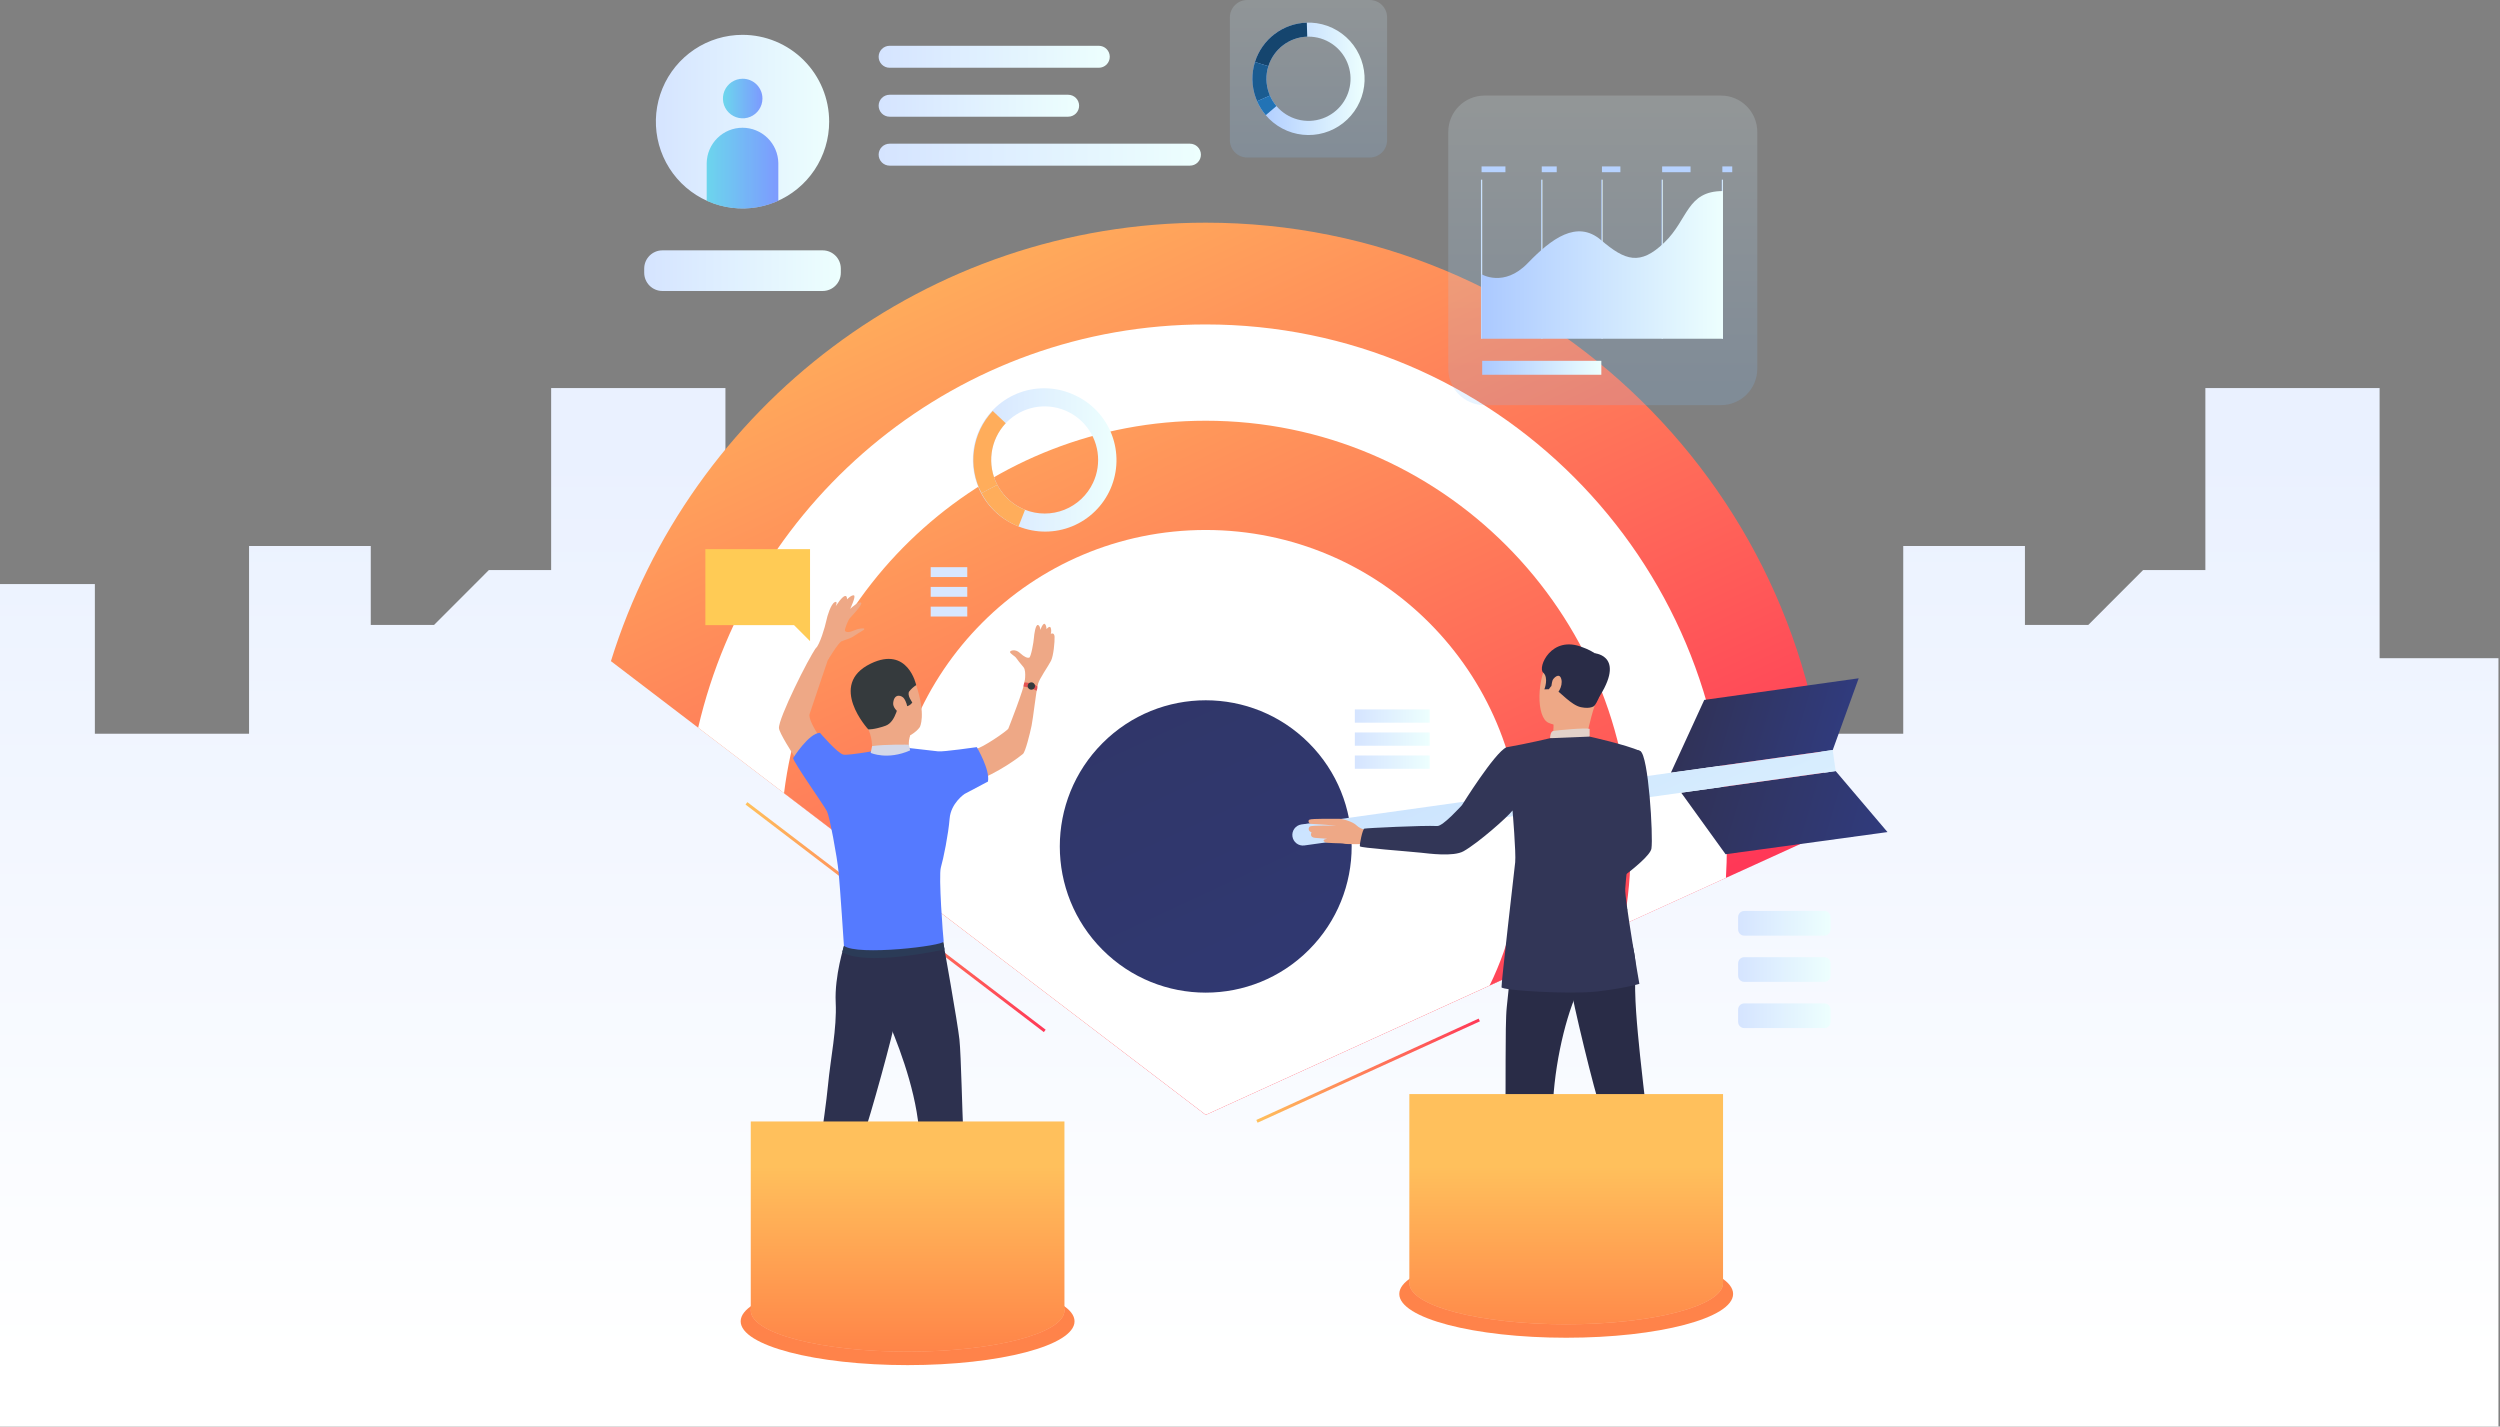 <svg width="524" height="299" viewBox="0 0 524 299" fill="none" xmlns="http://www.w3.org/2000/svg">
<rect x="0" y="0" width="524" height="299" fill="#808080" stroke="none"/>
<g clip-path="url(#clip0_128_1446)">
<path d="M523.677 137.953V299H0V122.426H19.883V153.787H52.203V114.435H77.712V130.99H90.974L102.46 119.492H115.519V81.34H152.05V137.953H189.381V151.593H203.854V131.003H259.026V153.787H280.127V122.426H312.314V169.223H314.191V106.181H342.547V122.426H366.61V153.787H398.918V114.435H424.427V130.99H437.701L449.187 119.492H462.246V81.34H498.765V137.953H523.677Z" fill="url(#paint0_linear_128_1446)"/>
<path d="M172.415 52.473H138.847C136.737 52.473 135.026 54.186 135.026 56.3V57.164C135.026 59.279 136.737 60.992 138.847 60.992H172.415C174.526 60.992 176.237 59.279 176.237 57.164V56.3C176.237 54.186 174.526 52.473 172.415 52.473Z" fill="url(#paint1_linear_128_1446)"/>
<path d="M234.411 79.845H200.843C198.733 79.845 197.022 81.559 197.022 83.673V84.537C197.022 86.651 198.733 88.365 200.843 88.365H234.411C236.522 88.365 238.233 86.651 238.233 84.537V83.673C238.233 81.559 236.522 79.845 234.411 79.845Z" fill="url(#paint2_linear_128_1446)"/>
<path d="M308.944 83.008H275.376C273.266 83.008 271.555 84.721 271.555 86.835V87.699C271.555 89.813 273.266 91.527 275.376 91.527H308.944C311.055 91.527 312.766 89.813 312.766 87.699V86.835C312.766 84.721 311.055 83.008 308.944 83.008Z" fill="url(#paint3_linear_128_1446)"/>
<path d="M383.208 174.236L361.752 184.007L340.306 193.772L312.223 206.566L252.723 233.665L186.763 183.356L164.332 166.247L146.334 152.524L128.051 138.576C144.56 85.336 194.133 46.672 252.717 46.672C323.747 46.672 381.524 103.493 383.208 174.236Z" fill="url(#paint4_linear_128_1446)"/>
<path d="M361.947 177.421C361.947 179.635 361.882 181.83 361.752 184.007L340.305 193.772L312.223 206.566L252.723 233.665L186.763 183.356L164.332 166.247L146.334 152.524C157.584 104.094 200.945 68.003 252.717 68.003C313.046 68.003 361.947 116.992 361.947 177.421Z" fill="white"/>
<path d="M341.801 177.421C341.802 182.906 341.302 188.379 340.305 193.772L312.223 206.566L252.723 233.665L186.763 183.356L164.332 166.247C169.817 122.235 207.301 88.184 252.717 88.184C301.92 88.184 341.801 128.137 341.801 177.421Z" fill="url(#paint5_linear_128_1446)"/>
<path d="M318.945 177.421C318.958 187.523 316.659 197.494 312.223 206.566L252.723 233.666L186.763 183.356C186.585 181.402 186.495 179.423 186.494 177.421C186.494 140.779 216.144 111.084 252.717 111.084C289.29 111.084 318.945 140.779 318.945 177.421Z" fill="white"/>
<path d="M274.351 199.084C286.296 187.118 286.296 167.718 274.351 155.752C262.405 143.787 243.039 143.787 231.094 155.752C219.148 167.718 219.148 187.118 231.094 199.084C243.039 211.049 262.405 211.049 274.351 199.084Z" fill="url(#paint6_linear_128_1446)"/>
<path d="M173.793 25.497C173.793 29.095 172.728 32.613 170.732 35.605C168.737 38.597 165.9 40.929 162.581 42.306C159.262 43.683 155.61 44.043 152.087 43.341C148.564 42.639 145.328 40.906 142.787 38.362C140.247 35.818 138.518 32.576 137.817 29.046C137.116 25.517 137.476 21.859 138.85 18.534C140.225 15.21 142.553 12.368 145.54 10.369C148.527 8.37 152.038 7.303 155.63 7.303C160.447 7.303 165.067 9.22 168.473 12.632C171.879 16.044 173.793 20.672 173.793 25.497Z" fill="url(#paint7_linear_128_1446)"/>
<path opacity="0.72" d="M159.808 20.657C159.807 21.478 159.564 22.279 159.108 22.961C158.652 23.642 158.005 24.174 157.248 24.487C156.492 24.8 155.659 24.881 154.856 24.721C154.053 24.56 153.315 24.165 152.737 23.584C152.158 23.004 151.764 22.265 151.605 21.46C151.445 20.655 151.528 19.822 151.841 19.064C152.155 18.306 152.686 17.658 153.366 17.203C154.047 16.747 154.848 16.504 155.667 16.504C156.211 16.504 156.75 16.611 157.253 16.82C157.756 17.028 158.213 17.334 158.598 17.72C158.982 18.106 159.287 18.564 159.495 19.068C159.703 19.572 159.809 20.112 159.808 20.657Z" fill="url(#paint8_linear_128_1446)"/>
<path opacity="0.72" d="M163.138 34.18V42.075C160.779 43.144 158.22 43.697 155.631 43.697C153.042 43.697 150.483 43.144 148.124 42.075V34.186C148.153 32.211 148.956 30.326 150.361 28.939C151.766 27.553 153.659 26.775 155.631 26.775C157.603 26.775 159.497 27.553 160.901 28.939C162.306 30.326 163.109 32.211 163.138 34.186V34.18Z" fill="url(#paint9_linear_128_1446)"/>
<path d="M230.308 14.203H186.459C186.157 14.203 185.858 14.143 185.579 14.027C185.3 13.911 185.047 13.741 184.834 13.527C184.62 13.313 184.451 13.059 184.336 12.78C184.221 12.5 184.162 12.2 184.163 11.898C184.163 11.288 184.405 10.703 184.835 10.272C185.266 9.84 185.85 9.598 186.459 9.598H230.308C230.61 9.598 230.909 9.657 231.188 9.772C231.467 9.887 231.721 10.056 231.934 10.27C232.148 10.484 232.318 10.737 232.433 11.017C232.549 11.296 232.608 11.596 232.608 11.898C232.609 12.201 232.55 12.501 232.435 12.781C232.319 13.061 232.15 13.315 231.936 13.529C231.722 13.743 231.468 13.913 231.189 14.028C230.91 14.144 230.61 14.203 230.308 14.203Z" fill="url(#paint10_linear_128_1446)"/>
<path d="M223.888 24.461H186.459C186.157 24.461 185.859 24.402 185.58 24.286C185.302 24.171 185.049 24.001 184.835 23.788C184.622 23.574 184.453 23.321 184.338 23.041C184.222 22.762 184.163 22.463 184.163 22.161C184.163 21.552 184.405 20.966 184.835 20.535C185.266 20.104 185.85 19.862 186.459 19.862H223.888C224.497 19.862 225.081 20.104 225.511 20.535C225.942 20.966 226.184 21.552 226.184 22.161C226.184 22.463 226.124 22.762 226.009 23.041C225.894 23.321 225.724 23.574 225.511 23.788C225.298 24.001 225.045 24.171 224.766 24.286C224.488 24.402 224.189 24.461 223.888 24.461Z" fill="url(#paint11_linear_128_1446)"/>
<path d="M249.416 34.719H186.459C185.85 34.719 185.266 34.476 184.835 34.045C184.405 33.614 184.163 33.029 184.163 32.419C184.163 31.809 184.405 31.224 184.835 30.793C185.266 30.361 185.85 30.119 186.459 30.119H249.416C250.024 30.119 250.608 30.361 251.039 30.793C251.47 31.224 251.711 31.809 251.711 32.419C251.711 33.029 251.47 33.614 251.039 34.045C250.608 34.476 250.024 34.719 249.416 34.719Z" fill="url(#paint12_linear_128_1446)"/>
<path d="M382.398 190.936H365.598C364.888 190.936 364.312 191.512 364.312 192.224V194.822C364.312 195.534 364.888 196.11 365.598 196.11H382.398C383.108 196.11 383.683 195.534 383.683 194.822V192.224C383.683 191.512 383.108 190.936 382.398 190.936Z" fill="url(#paint13_linear_128_1446)"/>
<path d="M382.398 200.624H365.598C364.888 200.624 364.312 201.201 364.312 201.912V204.511C364.312 205.222 364.888 205.799 365.598 205.799H382.398C383.108 205.799 383.683 205.222 383.683 204.511V201.912C383.683 201.201 383.108 200.624 382.398 200.624Z" fill="url(#paint14_linear_128_1446)"/>
<path d="M382.398 210.311H365.598C364.888 210.311 364.312 210.888 364.312 211.599V214.198C364.312 214.909 364.888 215.486 365.598 215.486H382.398C383.108 215.486 383.683 214.909 383.683 214.198V211.599C383.683 210.888 383.108 210.311 382.398 210.311Z" fill="url(#paint15_linear_128_1446)"/>
<path opacity="0.18" d="M287.095 0H261.423C259.41 0 257.778 1.635 257.778 3.651V29.368C257.778 31.384 259.41 33.019 261.423 33.019H287.095C289.108 33.019 290.74 31.384 290.74 29.368V3.651C290.74 1.635 289.108 0 287.095 0Z" fill="url(#paint16_linear_128_1446)"/>
<path d="M285.327 12.544C284.278 9.604 282.105 7.202 279.287 5.866C276.469 4.531 273.237 4.371 270.302 5.423C267.366 6.475 264.968 8.651 263.635 11.474C262.302 14.297 262.143 17.534 263.193 20.475C263.281 20.724 263.378 20.969 263.481 21.208C264.694 24.015 266.95 26.238 269.771 27.408C272.591 28.578 275.756 28.603 278.594 27.477C281.433 26.352 283.723 24.164 284.979 21.377C286.236 18.589 286.361 15.422 285.327 12.544ZM277.228 24.822C275.542 25.426 273.713 25.501 271.983 25.038C270.253 24.575 268.705 23.596 267.545 22.23C266.984 21.569 266.524 20.829 266.18 20.033C266.101 19.852 266.029 19.669 265.963 19.482C265.376 17.838 265.289 16.056 265.713 14.363C266.136 12.669 267.052 11.14 268.344 9.968C269.635 8.795 271.245 8.033 272.969 7.777C274.693 7.521 276.455 7.783 278.03 8.53C279.606 9.277 280.925 10.475 281.82 11.973C282.716 13.47 283.148 15.2 283.063 16.944C282.977 18.688 282.377 20.367 281.338 21.77C280.3 23.172 278.869 24.234 277.228 24.822Z" fill="url(#paint17_linear_128_1446)"/>
<path d="M265.847 13.878L263.039 13C263.77 10.663 265.209 8.612 267.157 7.132C269.105 5.652 271.464 4.816 273.908 4.741L273.997 7.686C272.164 7.743 270.395 8.37 268.935 9.48C267.474 10.59 266.395 12.128 265.847 13.88V13.878Z" fill="#15456E"/>
<path d="M266.18 20.033L263.484 21.209C263.379 20.969 263.282 20.725 263.196 20.475C262.329 18.067 262.274 15.442 263.037 13L265.845 13.879C265.272 15.709 265.313 17.677 265.961 19.482C266.029 19.669 266.101 19.852 266.18 20.033Z" fill="#1B5C91"/>
<path d="M265.303 24.139C264.555 23.257 263.941 22.27 263.481 21.209L266.177 20.033C266.52 20.829 266.98 21.57 267.542 22.23L265.303 24.139Z" fill="#2273B5"/>
<path d="M147.845 115.101H169.785V131.03V134.384L166.434 131.03H147.845V115.101Z" fill="#FFCB55"/>
<path d="M225.353 82.871C223.576 82.011 221.647 81.513 219.677 81.404C217.707 81.295 215.734 81.577 213.874 82.236C212.013 82.894 210.301 83.914 208.836 85.239C207.372 86.563 206.183 88.164 205.339 89.951C204.495 91.738 204.013 93.674 203.92 95.648C203.827 97.623 204.125 99.596 204.797 101.454C205.468 103.313 206.501 105.02 207.835 106.476C209.168 107.933 210.777 109.111 212.567 109.942C212.87 110.087 213.177 110.22 213.485 110.342C217.101 111.8 221.143 111.786 224.749 110.302C228.355 108.818 231.239 105.981 232.787 102.397C234.335 98.813 234.424 94.765 233.035 91.117C231.647 87.468 228.89 84.507 225.353 82.865V82.871ZM229.092 101.208C227.878 103.784 225.732 105.802 223.088 106.85C220.443 107.899 217.5 107.9 214.855 106.854C214.625 106.762 214.393 106.662 214.167 106.554C212.163 105.604 210.485 104.081 209.346 102.176C208.206 100.271 207.656 98.07 207.766 95.852C207.875 93.634 208.638 91.499 209.959 89.715C211.28 87.932 213.099 86.581 215.186 85.833C217.274 85.085 219.536 84.975 221.686 85.514C223.836 86.055 225.779 87.221 227.267 88.867C228.755 90.513 229.723 92.564 230.048 94.76C230.373 96.957 230.04 99.201 229.092 101.208Z" fill="url(#paint18_linear_128_1446)"/>
<path d="M209.033 101.619L205.719 103.358C204.276 100.599 203.728 97.457 204.15 94.37C204.572 91.284 205.944 88.406 208.075 86.136L210.799 88.706C209.202 90.408 208.174 92.566 207.857 94.88C207.541 97.194 207.951 99.55 209.033 101.619Z" fill="#FFAD5B"/>
<path d="M214.85 106.854L213.48 110.348C213.172 110.226 212.865 110.093 212.562 109.948C209.623 108.562 207.218 106.249 205.714 103.365L209.028 101.625C210.155 103.788 211.958 105.521 214.162 106.56C214.393 106.662 214.625 106.762 214.85 106.854Z" fill="#FFAD5B"/>
<path d="M299.655 158.353H283.975V161.136H299.655V158.353Z" fill="url(#paint19_linear_128_1446)"/>
<path d="M299.655 153.523H283.975V156.306H299.655V153.523Z" fill="url(#paint20_linear_128_1446)"/>
<path d="M299.655 148.693H283.975V151.476H299.655V148.693Z" fill="url(#paint21_linear_128_1446)"/>
<path d="M202.739 123.017H195.073V125.086H202.739V123.017Z" fill="#D8E7FF"/>
<path d="M202.739 127.154H195.073V129.224H202.739V127.154Z" fill="#D8E7FF"/>
<path d="M202.739 118.878H195.073V120.947H202.739V118.878Z" fill="#D8E7FF"/>
<path d="M156.647 168.13L156.263 168.635L218.789 216.332L219.173 215.827L156.647 168.13Z" fill="url(#paint22_linear_128_1446)"/>
<path d="M309.926 213.495L263.323 234.74L263.585 235.319L310.189 214.073L309.926 213.495Z" fill="url(#paint23_linear_128_1446)"/>
<path opacity="0.18" d="M360.718 20.03H311.167C306.963 20.03 303.555 23.444 303.555 27.655V77.291C303.555 81.503 306.963 84.917 311.167 84.917H360.718C364.922 84.917 368.33 81.503 368.33 77.291V27.655C368.33 23.444 364.922 20.03 360.718 20.03Z" fill="url(#paint24_linear_128_1446)"/>
<path d="M310.666 37.658H310.406V70.994H310.666V37.658Z" fill="url(#paint25_linear_128_1446)"/>
<path d="M323.283 37.658H323.023V70.994H323.283V37.658Z" fill="url(#paint26_linear_128_1446)"/>
<path d="M335.899 37.658H335.639V70.994H335.899V37.658Z" fill="url(#paint27_linear_128_1446)"/>
<path d="M348.516 37.658H348.256V70.994H348.516V37.658Z" fill="url(#paint28_linear_128_1446)"/>
<path d="M361.132 37.658H360.872V70.994H361.132V37.658Z" fill="url(#paint29_linear_128_1446)"/>
<path d="M310.536 57.482C310.536 57.482 315.212 60.32 320.181 55.184C325.151 50.047 330.508 45.992 335.574 50.317C340.64 54.642 343.757 55.717 348.823 50.859C353.889 46 353.501 40.046 361.132 40.046V70.998H310.536V57.482Z" fill="url(#paint30_linear_128_1446)"/>
<path d="M315.539 34.882H310.536V36.096H315.539V34.882Z" fill="#B6D2FF"/>
<path d="M326.288 34.882H323.153V36.096H326.288V34.882Z" fill="#B6D2FF"/>
<path d="M339.633 34.882H335.769V36.096H339.633V34.882Z" fill="#B6D2FF"/>
<path d="M354.339 34.882H348.384V36.096H354.339V34.882Z" fill="#B6D2FF"/>
<path d="M363.077 34.882H361.002V36.096H363.077V34.882Z" fill="#B6D2FF"/>
<path d="M335.639 75.628H310.666V78.549H335.639V75.628Z" fill="url(#paint31_linear_128_1446)"/>
<path d="M384.14 157.211L389.579 142.17L357.216 146.701L350.215 161.962L384.14 157.211Z" fill="url(#paint32_linear_128_1446)"/>
<path d="M361.681 179.047L352.376 166.148L384.756 161.615L395.62 174.404L361.681 179.047Z" fill="url(#paint33_linear_128_1446)"/>
<path d="M273.38 177.209L384.755 161.616L384.14 157.211L272.723 172.811C272.154 172.908 271.644 173.223 271.302 173.689C270.96 174.156 270.814 174.738 270.894 175.312C270.974 175.885 271.274 176.404 271.73 176.76C272.186 177.115 272.763 177.278 273.337 177.214H273.366H273.377L273.38 177.209Z" fill="url(#paint34_linear_128_1446)"/>
<path d="M190.234 286.129C209.558 286.129 225.223 282.019 225.223 276.95C225.223 271.88 209.558 267.771 190.234 267.771C170.91 267.771 155.245 271.88 155.245 276.95C155.245 282.019 170.91 286.129 190.234 286.129Z" fill="#FF834A"/>
<path d="M190.234 283.312C208.39 283.312 223.108 279.451 223.108 274.688C223.108 269.925 208.39 266.063 190.234 266.063C172.078 266.063 157.36 269.925 157.36 274.688C157.36 279.451 172.078 283.312 190.234 283.312Z" fill="#FFB796"/>
<path d="M192.788 152.41C192.788 152.41 194.182 149.965 191.972 143.415C189.833 137.081 182.431 137.656 180.08 141.714C177.729 145.772 178.523 148.293 181.983 152.875C185.442 157.457 191.35 154.505 192.788 152.41Z" fill="#EEA886"/>
<path d="M175.596 265.098C175.596 265.098 175.23 267.788 175.184 268.192C175.138 268.595 171.109 267.953 171.109 267.953L170.782 264.751C170.782 264.751 175.092 264.718 175.596 265.098Z" fill="#EEA886"/>
<path d="M175.226 267.85C175.226 267.85 176.495 269.47 177.738 270.177C178.981 270.884 180.909 271.164 181.642 271.896C182.17 272.423 183.562 274.696 178.434 274.65C173.306 274.604 170.834 274.968 170.284 274.1C169.734 273.233 171.077 267.668 171.077 267.668C171.077 267.668 172.334 268.022 175.226 267.85Z" fill="#414773"/>
<path d="M203.491 265.098C203.491 265.098 203.125 267.788 203.079 268.192C203.033 268.595 199.004 267.954 199.004 267.954L198.677 264.755C198.677 264.755 202.987 264.718 203.491 265.098Z" fill="#EEA886"/>
<path d="M203.117 267.85C203.117 267.85 204.393 269.47 205.628 270.177C206.864 270.884 211.406 271.464 212.129 272.196C212.656 272.723 213.533 274.848 206.318 274.65C201.192 274.509 198.718 274.968 198.17 274.1C197.621 273.233 198.963 267.668 198.963 267.668C198.963 267.668 200.567 267.952 203.117 267.85Z" fill="#414773"/>
<path d="M176.955 198.121C176.955 198.121 174.894 204.55 175.162 210.092C175.43 215.633 174.093 221.698 173.546 227.485C172.935 233.939 170.435 249.216 170.345 252.669C170.254 256.122 170.733 267.143 170.733 267.143L175.736 267.264C175.736 267.264 179.937 240.555 181.027 237.83C182.116 235.104 187.512 215.676 187.686 213.496C187.86 211.315 176.955 198.121 176.955 198.121Z" fill="#2D314F"/>
<path d="M197.696 197.451C197.696 197.451 200.734 214.453 201.095 217.844C201.457 221.235 201.701 234.258 201.888 236.377C202.075 238.495 203.098 264.115 204.065 267.264H198.485C198.485 267.264 192.758 248.642 192.758 239.83C192.758 231.018 188.966 220.673 186.517 214.858C184.069 209.044 178.463 208.907 176.958 198.121C176.955 198.121 195.665 194.03 197.696 197.451Z" fill="#2D314F"/>
<path d="M190.765 154.139C190.765 154.139 190.131 155.974 190.765 157.283C191.399 158.591 182.725 157.807 182.725 157.807C182.725 157.807 183.116 155.107 181.984 152.875C180.852 150.644 190.765 154.139 190.765 154.139Z" fill="#EEA886"/>
<path d="M176.549 199.522C176.549 199.522 179.668 202.73 197.975 199.022L197.696 197.451L176.883 198.235L176.549 199.522Z" fill="#2B3B57"/>
<path d="M192.076 157.704C192.076 157.704 195.279 158.031 196.199 158.206C197.119 158.38 203.271 157.094 204.534 156.971C205.798 156.849 211.184 153.142 211.352 152.707C211.52 152.272 214.63 144.4 214.804 142.701C214.978 141.001 217.826 141.878 217.582 143.05C217.125 145.243 216.539 150.569 216.217 152.113C215.87 153.779 214.939 157.554 214.417 158.02C213.896 158.485 209.044 162.179 204.295 163.75C201.382 164.724 198.59 166.026 195.972 167.634H172.569C172.569 167.634 163.466 154.6 163.271 152.637C163.076 150.674 169.629 137.621 170.936 135.985C172.243 134.349 174.133 136.519 174.133 136.519C174.133 136.519 170.218 148.029 169.693 149.665C169.168 151.301 174.248 158.491 175.642 158.514C177.036 158.536 180.616 158.077 182.206 158.012C183.797 157.947 185.473 157.248 185.473 157.248L192.076 157.704Z" fill="#EEA886"/>
<path d="M202.165 166.414C202.165 166.414 199.3 168.32 199.039 171.595C198.777 174.87 197.732 180.038 197.209 181.806C196.686 183.574 197.667 196.402 197.797 197.319C197.927 198.235 179.688 200.413 176.887 198.235C176.887 198.235 176.103 186.256 175.777 182.853C175.45 179.449 173.879 171.204 173.356 170.092C172.832 168.981 166.495 160.073 166.233 158.9C166.233 158.9 169.512 153.658 171.864 153.598C171.864 153.598 175.601 157.983 176.818 158.179C178.036 158.374 185.504 157.005 185.504 156.994C185.504 156.983 186.319 158.105 190.653 156.797C190.653 156.797 195.812 157.38 196.651 157.486C197.667 157.616 204.737 156.598 204.737 156.598C204.737 156.598 207.571 161.393 207.074 163.814L202.165 166.414Z" fill="#557AFF"/>
<path d="M214.642 143.726C214.642 143.726 215.277 140.693 214.511 139.822C214.073 139.327 213.019 138.013 212.925 137.821C212.832 137.629 211.698 136.976 211.698 136.663C211.698 136.35 212.808 135.964 213.769 136.856C214.73 137.747 215.334 137.94 215.717 137.845C216.101 137.75 216.658 134.541 216.705 133.746C216.753 132.95 217.06 130.852 217.557 130.996C218.053 131.141 218.032 132.057 218.032 132.057C218.032 132.057 218.61 130.469 218.995 130.787C219.38 131.104 219.333 131.871 219.333 131.871C219.333 131.871 220.054 130.979 220.247 131.63C220.361 132.032 220.361 132.457 220.247 132.859C220.247 132.859 220.993 132.45 221.04 133.463C221.088 134.476 220.823 137.442 220.293 138.503C219.764 139.564 217.782 142.338 217.546 143.426C217.309 144.514 214.642 143.726 214.642 143.726Z" fill="#EEA886"/>
<path d="M173.497 138.398C173.497 138.398 175.674 134.731 176.414 134.403C177.155 134.076 178.201 133.892 179.11 133.236C180.018 132.58 181.233 132.037 181.171 131.818C181.109 131.598 180.028 131.687 178.873 132.189C177.719 132.691 177.212 132.448 177.102 132.189C176.993 131.93 177.719 130.08 178.066 129.648C178.413 129.216 180.898 126.71 180.484 126.338C180.07 125.966 178.459 127.342 178.198 127.626C178.198 127.626 179.482 124.926 178.981 124.789C178.48 124.653 177.545 125.618 177.545 125.618C177.545 125.618 177.652 123.306 175.166 127.059C175.166 127.059 175.689 125.815 174.927 126.23C174.164 126.644 173.424 128.979 173.183 130.156C172.942 131.333 171.857 135.089 170.93 135.995C170.002 136.9 173.497 138.398 173.497 138.398Z" fill="#EEA886"/>
<path d="M181.984 152.875C181.984 152.875 183.131 152.977 185.571 152.133C188.011 151.29 188.193 147.016 188.72 147.527C189.796 148.56 190.813 147.845 191.22 147.235C191.22 147.235 190.029 145.664 190.586 144.908C190.993 144.394 191.483 143.952 192.035 143.599C192.035 143.599 190.32 135.315 182.511 139.089C173.359 143.507 181.984 152.875 181.984 152.875Z" fill="#353A3D"/>
<path d="M190.765 157.283L190.489 156.085C190.489 156.085 185.506 155.983 182.786 156.379L182.5 157.808C182.5 157.808 185.981 159.392 190.765 157.283Z" fill="#D4D8E8"/>
<path d="M189.535 146.474C189.083 145.721 187.408 145.213 187.212 147.348C187.053 149.003 190.204 150.809 190.232 149.268C190.261 147.727 189.836 146.976 189.535 146.474Z" fill="#EEA886"/>
<path d="M214.752 143.036C214.752 143.036 216.559 143.08 217.431 143.87C217.46 144.176 217.41 144.485 217.286 144.767C217.286 144.767 215.727 144.038 214.531 143.901C214.533 143.901 214.543 143.25 214.752 143.036Z" fill="#E55353"/>
<path d="M216.881 143.485C216.941 143.626 216.958 143.782 216.929 143.933C216.9 144.083 216.828 144.222 216.72 144.331C216.613 144.441 216.476 144.516 216.326 144.547C216.176 144.578 216.02 144.564 215.878 144.506C215.736 144.448 215.615 144.35 215.529 144.223C215.443 144.096 215.396 143.947 215.395 143.793C215.394 143.64 215.438 143.49 215.522 143.362C215.607 143.234 215.727 143.133 215.868 143.074C216.057 142.994 216.269 142.993 216.459 143.07C216.649 143.147 216.801 143.296 216.881 143.485Z" fill="#353A3D"/>
<path d="M223.108 235.054V274.691C223.108 279.456 208.389 283.316 190.234 283.316C172.079 283.316 157.36 279.455 157.36 274.691V235.054H223.108Z" fill="url(#paint35_linear_128_1446)"/>
<path d="M286.745 174.125C286.745 174.125 285.159 173.828 284.349 173.013C283.539 172.198 281.379 171.6 280.685 171.619C279.99 171.638 274.882 171.531 274.45 171.803C274.019 172.075 274.384 172.691 274.894 172.686C275.405 172.681 280.127 173.048 280.127 173.048C280.127 173.048 274.885 172.934 274.531 173.248C274.178 173.563 274.181 174.217 274.896 174.443C274.896 174.443 274.358 175.521 275.643 175.615L278.205 175.81C278.205 175.81 276.848 175.948 277.715 176.507C278.175 176.804 281.106 176.676 281.679 176.836C282.251 176.997 285.801 176.911 285.801 176.911L286.745 174.125Z" fill="#EEA886"/>
<path d="M293.289 271.211C293.289 276.279 308.952 280.39 328.277 280.39C347.602 280.39 363.26 276.279 363.26 271.211C363.26 266.143 347.596 262.032 328.273 262.032C308.949 262.032 293.289 266.141 293.289 271.211Z" fill="#FF834A"/>
<path d="M328.276 277.574C346.431 277.574 361.15 273.713 361.15 268.949C361.15 264.186 346.431 260.325 328.276 260.325C310.12 260.325 295.402 264.186 295.402 268.949C295.402 273.713 310.12 277.574 328.276 277.574Z" fill="#FFB796"/>
<path d="M339.134 163.032C339.134 163.032 340.085 176.45 337.472 178.056C335.832 179.061 329.295 182.454 329.489 183.091C329.682 183.728 333.18 188.752 333.18 188.752C333.18 188.752 345.738 180.469 346.142 177.859C346.537 175.308 345.523 158.212 343.798 157.426C342.506 156.835 341.823 157.322 340.194 158.537C337.908 160.235 339.134 163.032 339.134 163.032Z" fill="#323657"/>
<path d="M340.594 260.678C340.594 260.678 340.984 263.394 341.033 263.8C341.082 264.207 345.378 263.56 345.378 263.56L345.725 260.328C345.725 260.328 341.132 260.295 340.594 260.678Z" fill="#424773"/>
<path d="M340.987 263.456C340.987 263.456 339.627 265.091 338.311 265.805C336.995 266.518 334.927 266.8 334.149 267.537C333.586 268.071 332.102 270.365 337.569 270.319C343.036 270.272 345.67 270.636 346.256 269.763C346.843 268.889 345.408 263.271 345.408 263.271C345.408 263.271 344.114 263.738 340.987 263.456Z" fill="#292C47"/>
<path d="M319.1 260.678C319.1 260.678 319.49 263.394 319.539 263.8C319.588 264.207 323.882 263.56 323.882 263.56L324.231 260.328C324.231 260.328 319.636 260.295 319.1 260.678Z" fill="#424773"/>
<path d="M319.498 263.456C319.498 263.456 318.138 265.091 316.822 265.805C315.506 266.518 310.662 267.104 309.883 267.841C309.322 268.374 308.388 270.519 316.078 270.319C321.543 270.176 324.18 270.636 324.765 269.763C325.35 268.889 323.919 263.271 323.919 263.271C323.919 263.271 322.695 263.77 319.498 263.456Z" fill="#292C47"/>
<path d="M339.053 190.917C339.053 190.917 343.088 197.34 342.789 203.146C342.489 208.953 343.147 215.154 343.754 221.218C344.43 227.979 346.27 242.05 346.37 245.667C346.47 249.283 346.239 262.892 346.239 262.892L339.238 262.839C339.238 262.839 336.754 235.348 335.55 232.492C334.347 229.636 329.403 208.985 329.208 206.698C329.013 204.411 339.053 190.917 339.053 190.917Z" fill="#292C47"/>
<path d="M317.809 191.787C317.809 191.787 316.216 207.57 315.815 211.123C315.414 214.676 315.688 230.073 315.487 232.295C315.285 234.517 316.828 258.004 317.208 262.472L324.902 262.423C324.902 262.423 325.433 243.422 325.433 234.19C325.433 224.957 327.797 214.21 330.507 208.119C333.216 202.028 339.419 201.884 341.084 190.583C341.084 190.581 320.064 188.199 317.809 191.787Z" fill="#292C47"/>
<path d="M332.782 136.374C332.782 136.374 327.47 134.086 324.775 138.09C322.079 142.094 321.921 150.364 324.595 151.512C327.27 152.661 331.394 152.33 332.917 149.818C334.439 147.305 335.882 143.634 335.942 141.138C336.002 138.641 334.168 137.164 332.782 136.374Z" fill="#EEA886"/>
<path d="M325.629 150.715C325.629 150.715 325.691 154.1 325.312 154.821C324.933 155.542 332.33 155.563 332.33 155.563C332.33 155.563 333.145 151.115 334.282 147.794C335.419 144.473 325.629 150.715 325.629 150.715Z" fill="#EEA886"/>
<path d="M334.16 147.944C334.16 147.944 333.43 148.658 331.366 148.229C329.302 147.801 326.901 144.907 326.048 144.559C325.195 144.211 325.211 143.701 325.211 143.701L324.627 144.47L323.703 144.484C323.703 144.484 324.665 142.046 323.444 140.972C322.224 139.899 325.152 133.012 331.708 135.672C331.708 135.672 336.762 137.337 336.433 140.247C336.105 143.156 335.377 146.546 334.16 147.944Z" fill="#292C47"/>
<path d="M324.889 154.727C324.889 154.727 324.911 153.348 325.536 153.215C326.161 153.082 332.422 152.48 333.188 152.781V154.389C333.188 154.389 331.707 155.297 324.889 154.727Z" fill="#E2D2CA"/>
<path d="M325.4 142.646C325.541 142.17 326.85 140.825 327.253 142.346C327.656 143.868 326.364 145.823 325.706 145.618C325.048 145.413 325.048 143.873 325.4 142.646Z" fill="#EEA886"/>
<path d="M334.299 136.937C334.299 136.937 341.396 137.502 334.206 147.527L334.299 136.937Z" fill="#292C47"/>
<path d="M315.732 156.638C320.189 155.853 324.881 154.732 324.881 154.732L333.182 154.392C333.182 154.392 340.792 156.072 343.805 157.43C344.089 157.559 344.09 164.238 344.872 165.988L342.384 171.245C342.384 171.245 340.948 181.657 340.65 186.288C340.512 188.413 343.613 206.221 343.613 206.221C343.613 206.221 340.291 207.201 334.626 207.827C328.961 208.453 314.806 207.601 314.719 206.931C314.632 206.261 317.459 181.974 317.584 180.724C317.778 178.794 317.028 169.875 317.028 169.875C315.961 171.304 309.79 176.704 306.777 178.41C304.635 179.628 299.377 178.887 297.83 178.728C294.479 178.385 285.221 177.721 285.04 177.39C284.896 177.193 285.572 173.812 285.96 173.683C286.299 173.569 298.25 172.978 301.247 173.134C302.464 173.197 306.431 168.758 306.431 168.758C306.431 168.758 313.275 157.745 315.732 156.638Z" fill="#323657"/>
<path d="M361.151 229.31V268.949C361.151 273.714 346.432 277.574 328.277 277.574C310.122 277.574 295.397 273.713 295.397 268.949V229.31H361.151Z" fill="url(#paint36_linear_128_1446)"/>
</g>
<defs>
<linearGradient id="paint0_linear_128_1446" x1="261.839" y1="95.355" x2="261.839" y2="284.537" gradientUnits="userSpaceOnUse">
<stop stop-color="#EAF1FF"/>
<stop offset="1" stop-color="white"/>
</linearGradient>
<linearGradient id="paint1_linear_128_1446" x1="135.026" y1="56.733" x2="176.235" y2="56.733" gradientUnits="userSpaceOnUse">
<stop stop-color="#D5E4FF"/>
<stop offset="1" stop-color="#EDFFFE"/>
</linearGradient>
<linearGradient id="paint2_linear_128_1446" x1="197.022" y1="84.105" x2="238.233" y2="84.105" gradientUnits="userSpaceOnUse">
<stop stop-color="#D5E4FF"/>
<stop offset="1" stop-color="#EDFFFE"/>
</linearGradient>
<linearGradient id="paint3_linear_128_1446" x1="271.555" y1="87.267" x2="312.766" y2="87.267" gradientUnits="userSpaceOnUse">
<stop stop-color="#D5E4FF"/>
<stop offset="1" stop-color="#EDFFFE"/>
</linearGradient>
<linearGradient id="paint4_linear_128_1446" x1="198.871" y1="20.916" x2="289.561" y2="216.09" gradientUnits="userSpaceOnUse">
<stop stop-color="#FFC05C"/>
<stop offset="1" stop-color="#FF3857"/>
</linearGradient>
<linearGradient id="paint5_linear_128_1446" x1="197.819" y1="42.652" x2="289.454" y2="239.857" gradientUnits="userSpaceOnUse">
<stop stop-color="#FFC05C"/>
<stop offset="1" stop-color="#FF3857"/>
</linearGradient>
<linearGradient id="paint6_linear_128_1446" x1="177.423" y1="14.81" x2="307.119" y2="293.926" gradientUnits="userSpaceOnUse">
<stop stop-color="#303257"/>
<stop offset="1" stop-color="#303B7D"/>
</linearGradient>
<linearGradient id="paint7_linear_128_1446" x1="137.469" y1="25.497" x2="173.793" y2="25.497" gradientUnits="userSpaceOnUse">
<stop stop-color="#D5E4FF"/>
<stop offset="1" stop-color="#EDFFFE"/>
</linearGradient>
<linearGradient id="paint8_linear_128_1446" x1="151.527" y1="20.657" x2="159.808" y2="20.657" gradientUnits="userSpaceOnUse">
<stop stop-color="#40CDE6"/>
<stop offset="1" stop-color="#5577FF"/>
</linearGradient>
<linearGradient id="paint9_linear_128_1446" x1="148.124" y1="35.176" x2="163.138" y2="35.176" gradientUnits="userSpaceOnUse">
<stop stop-color="#40CDE6"/>
<stop offset="1" stop-color="#5577FF"/>
</linearGradient>
<linearGradient id="paint10_linear_128_1446" x1="184.163" y1="11.903" x2="232.604" y2="11.903" gradientUnits="userSpaceOnUse">
<stop stop-color="#D5E4FF"/>
<stop offset="1" stop-color="#EDFFFE"/>
</linearGradient>
<linearGradient id="paint11_linear_128_1446" x1="184.163" y1="22.161" x2="226.185" y2="22.161" gradientUnits="userSpaceOnUse">
<stop stop-color="#D5E4FF"/>
<stop offset="1" stop-color="#EDFFFE"/>
</linearGradient>
<linearGradient id="paint12_linear_128_1446" x1="184.163" y1="32.419" x2="251.713" y2="32.419" gradientUnits="userSpaceOnUse">
<stop stop-color="#D5E4FF"/>
<stop offset="1" stop-color="#EDFFFE"/>
</linearGradient>
<linearGradient id="paint13_linear_128_1446" x1="364.312" y1="193.523" x2="383.683" y2="193.523" gradientUnits="userSpaceOnUse">
<stop stop-color="#D5E4FF"/>
<stop offset="1" stop-color="#EDFFFE"/>
</linearGradient>
<linearGradient id="paint14_linear_128_1446" x1="364.312" y1="203.211" x2="383.683" y2="203.211" gradientUnits="userSpaceOnUse">
<stop stop-color="#D5E4FF"/>
<stop offset="1" stop-color="#EDFFFE"/>
</linearGradient>
<linearGradient id="paint15_linear_128_1446" x1="364.312" y1="212.898" x2="383.683" y2="212.898" gradientUnits="userSpaceOnUse">
<stop stop-color="#D5E4FF"/>
<stop offset="1" stop-color="#EDFFFE"/>
</linearGradient>
<linearGradient id="paint16_linear_128_1446" x1="274.258" y1="38.186" x2="274.258" y2="-8.048" gradientUnits="userSpaceOnUse">
<stop stop-color="#80C0FF"/>
<stop offset="1" stop-color="#EDFFFE"/>
</linearGradient>
<linearGradient id="paint17_linear_128_1446" x1="262.503" y1="16.51" x2="286.017" y2="16.51" gradientUnits="userSpaceOnUse">
<stop stop-color="#ABC9FF"/>
<stop offset="1" stop-color="#EDFFFE"/>
</linearGradient>
<linearGradient id="paint18_linear_128_1446" x1="204.008" y1="96.406" x2="233.913" y2="96.406" gradientUnits="userSpaceOnUse">
<stop stop-color="#D5E4FF"/>
<stop offset="1" stop-color="#EDFFFE"/>
</linearGradient>
<linearGradient id="paint19_linear_128_1446" x1="283.975" y1="159.745" x2="299.655" y2="159.745" gradientUnits="userSpaceOnUse">
<stop stop-color="#D5E4FF"/>
<stop offset="1" stop-color="#EDFFFE"/>
</linearGradient>
<linearGradient id="paint20_linear_128_1446" x1="283.975" y1="154.915" x2="299.655" y2="154.915" gradientUnits="userSpaceOnUse">
<stop stop-color="#D5E4FF"/>
<stop offset="1" stop-color="#EDFFFE"/>
</linearGradient>
<linearGradient id="paint21_linear_128_1446" x1="283.975" y1="150.084" x2="299.655" y2="150.084" gradientUnits="userSpaceOnUse">
<stop stop-color="#D5E4FF"/>
<stop offset="1" stop-color="#EDFFFE"/>
</linearGradient>
<linearGradient id="paint22_linear_128_1446" x1="156.273" y1="192.193" x2="219.185" y2="192.193" gradientUnits="userSpaceOnUse">
<stop stop-color="#FFC05C"/>
<stop offset="1" stop-color="#FF3857"/>
</linearGradient>
<linearGradient id="paint23_linear_128_1446" x1="263.31" y1="224.435" x2="310.183" y2="224.435" gradientUnits="userSpaceOnUse">
<stop stop-color="#FFC05C"/>
<stop offset="1" stop-color="#FF3857"/>
</linearGradient>
<linearGradient id="paint24_linear_128_1446" x1="335.943" y1="81.388" x2="335.943" y2="16.579" gradientUnits="userSpaceOnUse">
<stop stop-color="#80C0FF"/>
<stop offset="1" stop-color="#EDFFFE"/>
</linearGradient>
<linearGradient id="paint25_linear_128_1446" x1="310.406" y1="54.328" x2="310.666" y2="54.328" gradientUnits="userSpaceOnUse">
<stop stop-color="#ABC9FF"/>
<stop offset="1" stop-color="#EDFFFE"/>
</linearGradient>
<linearGradient id="paint26_linear_128_1446" x1="323.023" y1="54.328" x2="323.281" y2="54.328" gradientUnits="userSpaceOnUse">
<stop stop-color="#ABC9FF"/>
<stop offset="1" stop-color="#EDFFFE"/>
</linearGradient>
<linearGradient id="paint27_linear_128_1446" x1="335.639" y1="54.328" x2="335.898" y2="54.328" gradientUnits="userSpaceOnUse">
<stop stop-color="#ABC9FF"/>
<stop offset="1" stop-color="#EDFFFE"/>
</linearGradient>
<linearGradient id="paint28_linear_128_1446" x1="348.256" y1="54.328" x2="348.514" y2="54.328" gradientUnits="userSpaceOnUse">
<stop stop-color="#ABC9FF"/>
<stop offset="1" stop-color="#EDFFFE"/>
</linearGradient>
<linearGradient id="paint29_linear_128_1446" x1="360.872" y1="54.328" x2="361.13" y2="54.328" gradientUnits="userSpaceOnUse">
<stop stop-color="#ABC9FF"/>
<stop offset="1" stop-color="#EDFFFE"/>
</linearGradient>
<linearGradient id="paint30_linear_128_1446" x1="310.536" y1="55.519" x2="361.132" y2="55.519" gradientUnits="userSpaceOnUse">
<stop stop-color="#ABC9FF"/>
<stop offset="1" stop-color="#EDFFFE"/>
</linearGradient>
<linearGradient id="paint31_linear_128_1446" x1="310.666" y1="77.088" x2="335.639" y2="77.088" gradientUnits="userSpaceOnUse">
<stop stop-color="#ABC9FF"/>
<stop offset="1" stop-color="#EDFFFE"/>
</linearGradient>
<linearGradient id="paint32_linear_128_1446" x1="354.436" y1="147.429" x2="385.256" y2="156.537" gradientUnits="userSpaceOnUse">
<stop stop-color="#303257"/>
<stop offset="1" stop-color="#303B7D"/>
</linearGradient>
<linearGradient id="paint33_linear_128_1446" x1="352.866" y1="164.243" x2="394.877" y2="176.658" gradientUnits="userSpaceOnUse">
<stop stop-color="#303257"/>
<stop offset="1" stop-color="#303B7D"/>
</linearGradient>
<linearGradient id="paint34_linear_128_1446" x1="282.373" y1="68.927" x2="360.995" y2="238.127" gradientUnits="userSpaceOnUse">
<stop stop-color="#ABC9FF"/>
<stop offset="1" stop-color="#EDFFFE"/>
</linearGradient>
<linearGradient id="paint35_linear_128_1446" x1="190.234" y1="244.401" x2="190.234" y2="315.792" gradientUnits="userSpaceOnUse">
<stop stop-color="#FFC05C"/>
<stop offset="1" stop-color="#FF5338"/>
</linearGradient>
<linearGradient id="paint36_linear_128_1446" x1="328.277" y1="244.401" x2="328.277" y2="312.048" gradientUnits="userSpaceOnUse">
<stop stop-color="#FFC05C"/>
<stop offset="1" stop-color="#FF5338"/>
</linearGradient>
<clipPath id="clip0_128_1446">
<rect width="523.677" height="299" fill="white"/>
</clipPath>
</defs>
</svg>
